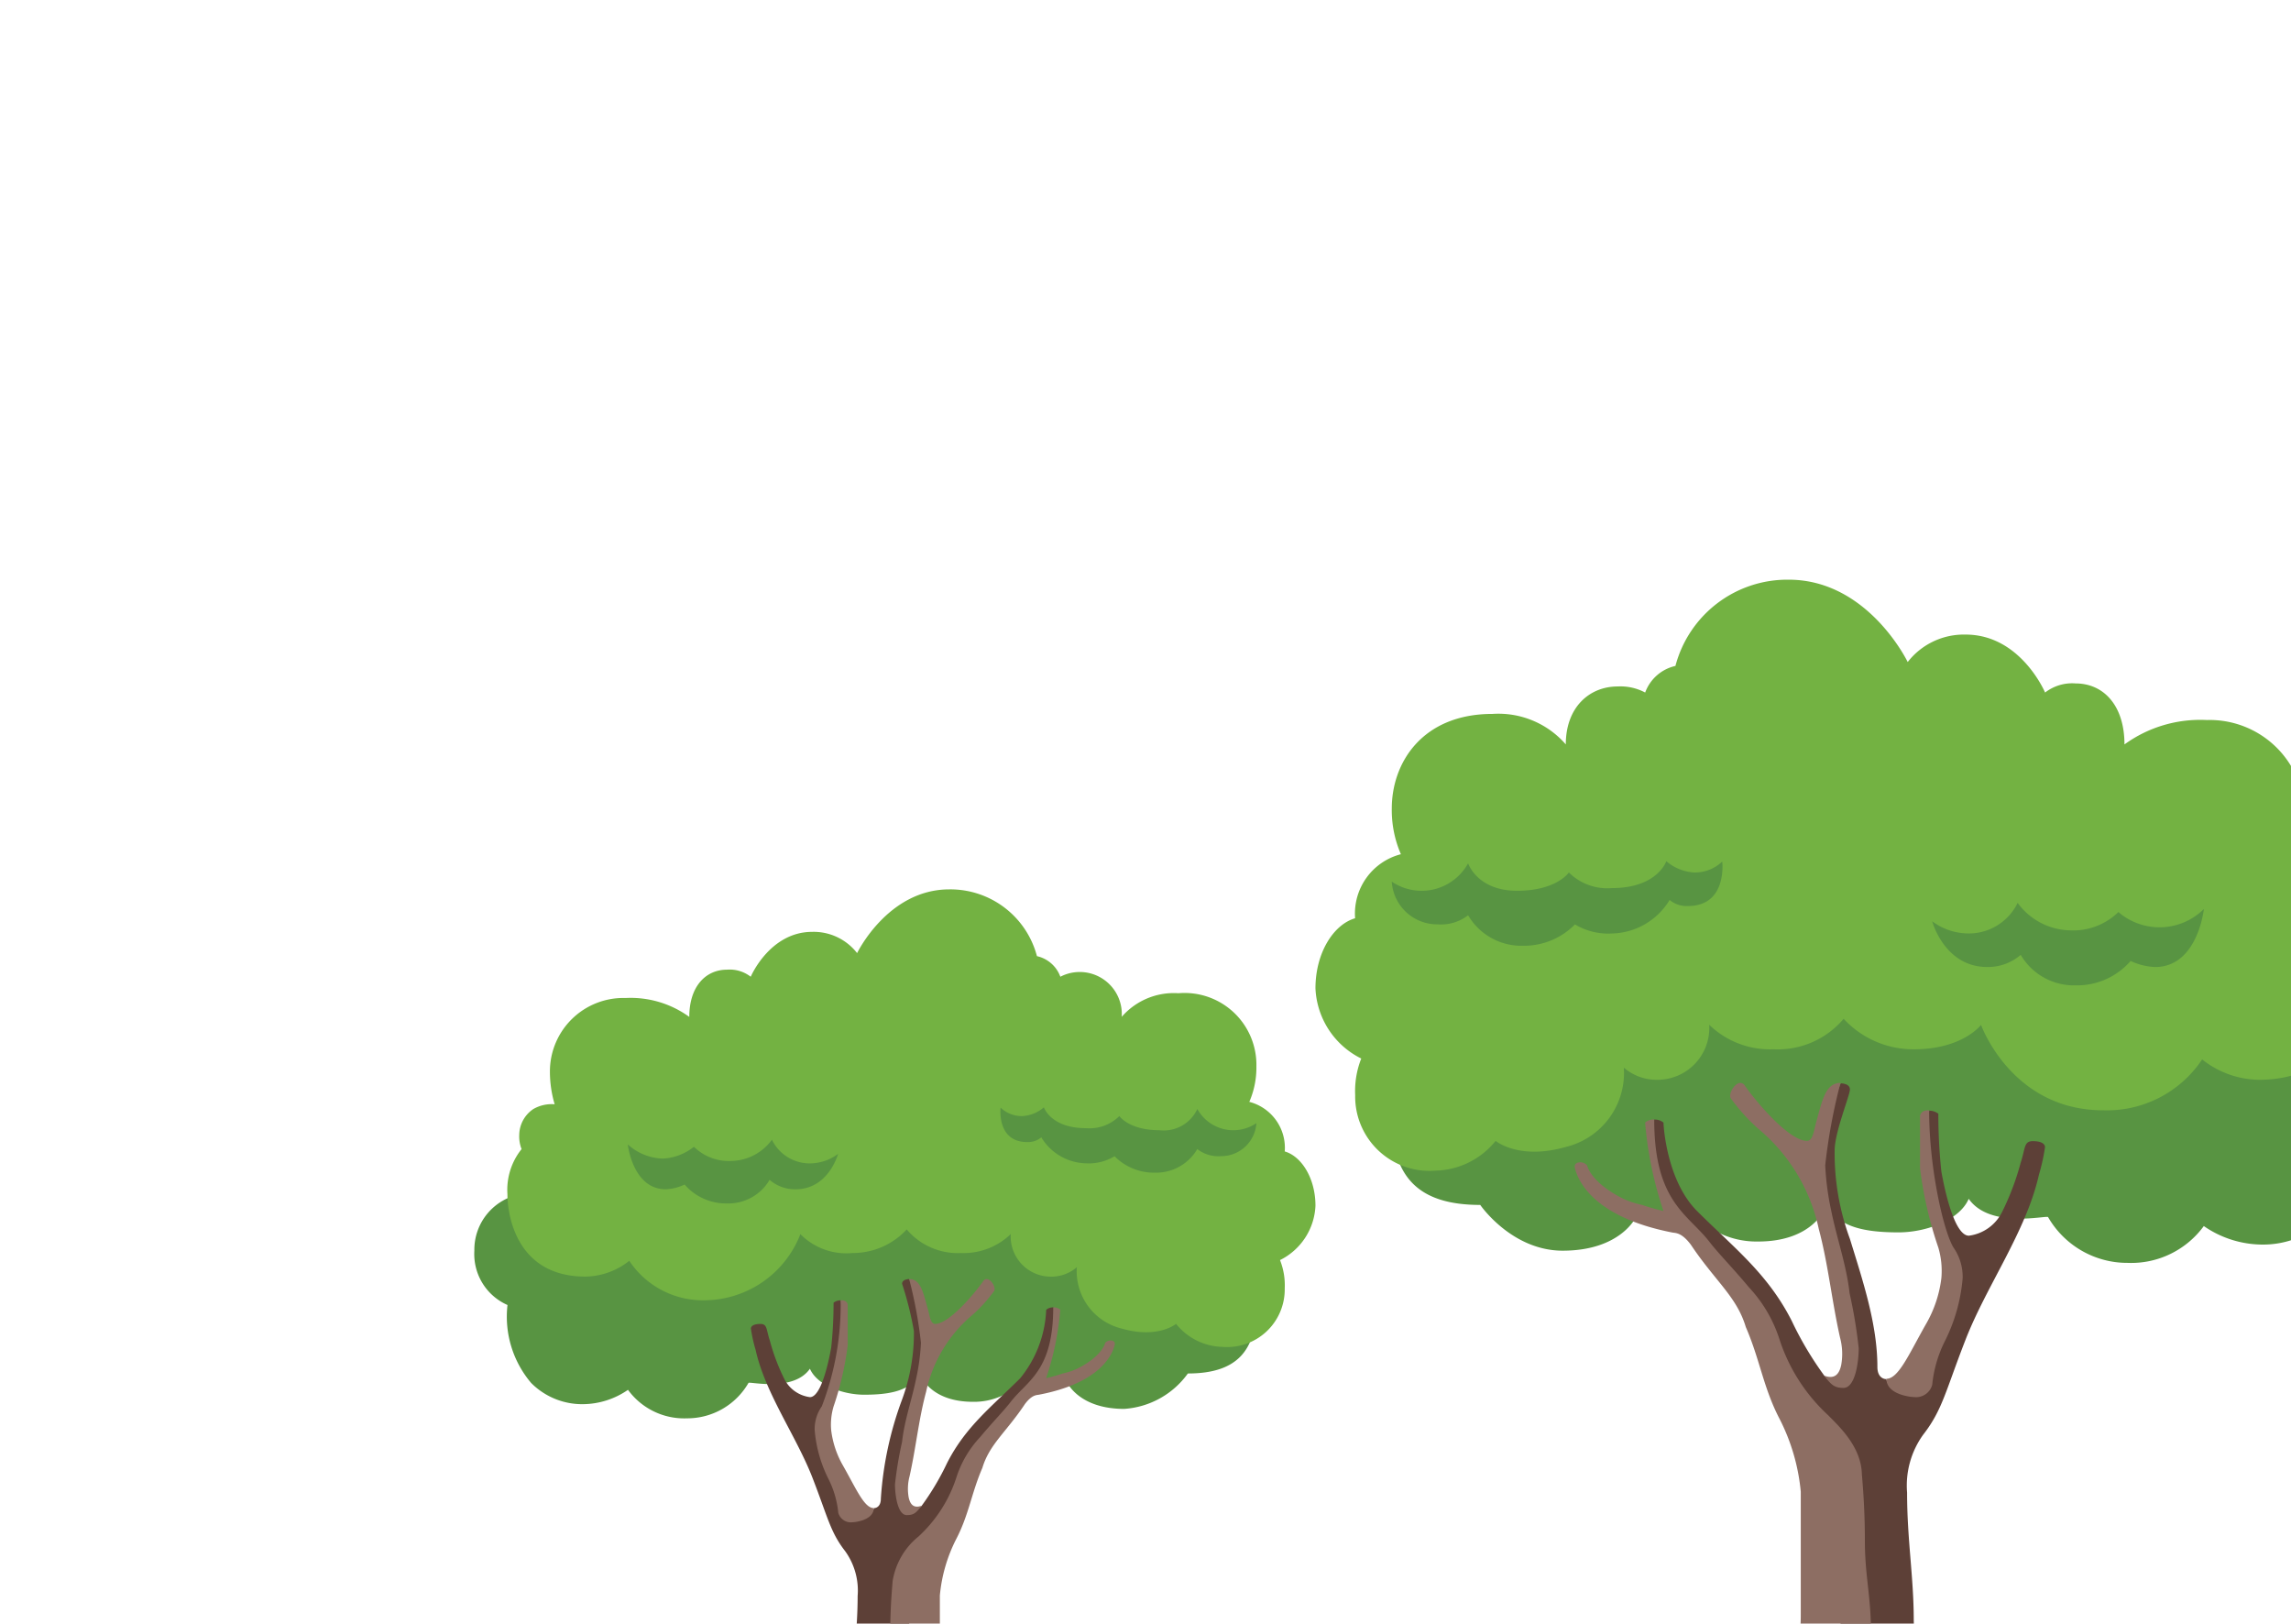 <svg xmlns="http://www.w3.org/2000/svg" width="151" height="107"><defs><clipPath id="a"><path data-name="Rectangle 38" d="M0 0h151v104a3 3 0 0 1-3 3H0V0Z" transform="translate(1434 740)" fill="#fff"/></clipPath></defs><g data-name="Mask Group 1" transform="translate(-1434 -740)" clip-path="url(#a)"><g data-name="Group 543"><g data-name="Group 542"><path data-name="Path 1125" d="M1592.338 808.957a4.807 4.807 0 0 0-4.025-4.824l-53.4.165a9.373 9.373 0 0 0-9.186 9.283c0 3.95 1.71 5.829 5.836 5.829 0 0 2.065 3.015 5.433 3.015 3.823 0 4.829-2.211 4.829-2.211s2.616 1.206 3.771-.225a5.667 5.667 0 0 0 4.278 1.833c3.622 0 4.427-2.211 4.427-2.211.962.886 1.688 1.608 4.829 1.608 1.811 0 4.025-.8 4.628-2.211 1.409 2.01 5.163 1.063 5.232 1.206a6.024 6.024 0 0 0 5.232 3.015 5.927 5.927 0 0 0 5.031-2.426 6.833 6.833 0 0 0 3.823 1.22 6.127 6.127 0 0 0 4.427-1.809 8.721 8.721 0 0 0 2.012-6.633 4.736 4.736 0 0 0 2.823-4.624Z" fill="#589442"/><path data-name="Path 1126" d="M1555.313 831.068a1.274 1.274 0 0 1-1.069-.4 22.17 22.17 0 0 1-2.151-3.618c-1.588-3.128-3.823-4.824-6.238-7.236-2.012-2.01-2.214-5.628-2.214-5.829a.882.882 0 0 0-.6-.2c-.252 0-.376 2.613.6 5.025a13.276 13.276 0 0 0 2.908 3.7c2.089 2.237 3.733 4.34 3.733 4.34a13.7 13.7 0 0 0 2.012 5.226c1.006 1.686 3.018 3.363 3.018 4.623v12.26s-1.27 2.567-2.616 3.015c-3.018 1.005-3.87 2.846-5.232 3.216a6.9 6.9 0 0 0 2.616-.6 4.339 4.339 0 0 1 1.811-.4c1.256-.072 1.336-.418 2.489-.9a4.045 4.045 0 0 1 1.535-.3c1.61 0 2.678 1.035 3.823 1.608a4.812 4.812 0 0 0 1.811.4c.4 0 .8-.01.8-.2 0-.4-.8-.6-1.129-.732-.4-.149-.883-.474-.883-.675s1.006-.6 2.415-.6c1.61 0 2.415.4 3.22.4.2 0 .6 0 .6-.2 0-.4-2.292-1.182-3.421-1.407a4.2 4.2 0 0 1-2.616-2.01 11.687 11.687 0 0 1-.4-2.814c0-2.814-.439-5.295-.439-8.39a5.737 5.737 0 0 1 1.062-3.819c1.278-1.642 1.479-2.9 2.8-6.281 1.386-3.552 4-7.14 4.829-10.854a12.893 12.893 0 0 0 .4-1.809c0-.2-.2-.4-.8-.4s-.481.434-.8 1.407a17.307 17.307 0 0 1-1.207 3.216 2.851 2.851 0 0 1-2.213 1.608c-.773 0-1.409-2.01-1.811-4.221a35.7 35.7 0 0 1-.2-3.819 1 1 0 0 0-.6-.2 14.906 14.906 0 0 0 1.294 9.065c.912 2.01.483 3.361-.489 5.206-.716 1.363-.835 1.684-1.61 3.015-.29.5-.6 1.005-1.006 1.005-1.006 0-1.006-.6-1.006-.6-.276 0-.6-.2-.6-.8 0-2.814-.95-5.644-1.811-8.442a16.3 16.3 0 0 1-1.006-5.829c0-1.206 1.006-3.618 1.006-4.02s-.6-.4-.6-.4a13.956 13.956 0 0 0-1.006 8.04c.274 1.827.8 3.988 1.006 5.829.145 1.294 1.006 3.015 1.006 4.221s-.618 1.58-1.021 1.58Z" fill="#5d4037"/><path data-name="Path 1127" d="M1537.806 816.998c-.087-.346.2-.4.4-.4a.7.7 0 0 1 .4.2s.163.973 2.012 2.01a5.464 5.464 0 0 0 1.61.6 12.817 12.817 0 0 0 1.409.4 24.478 24.478 0 0 1-1.207-5.829.882.882 0 0 1 .6-.2c0 5.427 2.213 6.231 3.622 8.04.6.784 1.507 1.686 2.616 3.015a9.053 9.053 0 0 1 2.012 3.417 11.715 11.715 0 0 0 3.22 5.025c.7.716 2.143 2.032 2.214 3.819.012.287.2 2.01.2 4.422 0 2.37.4 3.618.4 6.03 0 2.613-1.006 3.819-2.213 4.221-1.37.456-2.389.183-5.031 2.01-1.6 1.1-2.055 1.385-2.415 1.407-.229.014-.4 0-.4-.2a13.077 13.077 0 0 1 1.207-.8 4.023 4.023 0 0 0 .8-.8l1.006-1.005.4-.2c0-.482-.421-.615-.8-.6-1.358.046-2.936 1.743-3.018 1.809a3.4 3.4 0 0 1-1.811.6c-.4 0-.6 0-.6-.2 0-.4 1.469-.4 2.012-1.206a6.277 6.277 0 0 1 4.025-2.412c2.161-.48 2.213-2.613 2.213-3.819v-8.04a13.2 13.2 0 0 0-1.409-4.824c-1.062-2.046-1.292-3.912-2.214-6.03-.6-2.01-2.012-3.015-3.622-5.427-.6-.8-.994-.764-1.207-.8-5.224-1.017-6.23-3.429-6.431-4.233Z" fill="#8d6e63"/><path data-name="Path 1128" d="M1588.314 800.315a2.917 2.917 0 0 0 .2-1.206 2.7 2.7 0 0 0-1.207-2.211 3.136 3.136 0 0 0-1.811-.4 9.811 9.811 0 0 0 .4-2.814 6.255 6.255 0 0 0-6.439-6.231 8.5 8.5 0 0 0-5.433 1.608c0-2.579-1.386-4.02-3.22-4.02a2.914 2.914 0 0 0-2.012.6s-1.61-3.819-5.232-3.819a4.687 4.687 0 0 0-3.823 1.809s-2.613-5.427-7.845-5.427a7.625 7.625 0 0 0-7.464 5.684 2.766 2.766 0 0 0-1.994 1.753 3.466 3.466 0 0 0-1.811-.4c-1.867 0-3.421 1.371-3.421 3.819a5.883 5.883 0 0 0-4.829-2.01c-4.628 0-6.64 3.216-6.64 6.231a7.31 7.31 0 0 0 .6 3.015 4.042 4.042 0 0 0-3.018 4.221c-1.43.417-2.613 2.287-2.613 4.622a5.43 5.43 0 0 0 3.018 4.623 5.83 5.83 0 0 0-.4 2.412 4.9 4.9 0 0 0 5.312 4.975 5.225 5.225 0 0 0 3.944-1.96s1.533 1.286 4.628.4a5.021 5.021 0 0 0 3.823-5.226 3.31 3.31 0 0 0 2.213.8 3.419 3.419 0 0 0 3.421-3.417 1.1 1.1 0 0 0-.01-.183l.01-.018a5.777 5.777 0 0 0 4.226 1.608 5.691 5.691 0 0 0 4.628-2.01 6.247 6.247 0 0 0 4.628 2.01c3.22 0 4.427-1.608 4.427-1.608s2.012 5.628 8.049 5.628a7.532 7.532 0 0 0 6.524-3.353 6.133 6.133 0 0 0 3.739 1.343c5.836 0 6.64-5.17 6.64-7.035a5.539 5.539 0 0 0-1.207-3.819Z" fill="#73b242"/><path data-name="Path 1129" d="M1546.862 853.381a4.388 4.388 0 0 1 3.22-2.01c.384-.012 1.006.121 1.006.6 0 .4-.479.44-.8.6a5.5 5.5 0 0 0-1.006.8.88.88 0 0 0 .2-.6.42.42 0 0 0-.4-.4 3.953 3.953 0 0 0-2.22 1.01Z" fill="#5d4037"/><path data-name="Path 1130" d="M1525.732 798.103a3.5 3.5 0 0 0 5.031-1.206s.6 1.809 3.22 1.809 3.421-1.206 3.421-1.206a3.6 3.6 0 0 0 2.837 1.029c3 0 3.586-1.773 3.586-1.773a3.082 3.082 0 0 0 1.827.744 2.618 2.618 0 0 0 1.859-.72s.354 2.931-2.262 2.931a1.763 1.763 0 0 1-1.207-.4 4.556 4.556 0 0 1-3.823 2.211 4.235 4.235 0 0 1-2.415-.6 4.705 4.705 0 0 1-3.421 1.407 4.064 4.064 0 0 1-3.622-2.01 2.914 2.914 0 0 1-2.012.6 3 3 0 0 1-3.019-2.816Zm50.307 5.628a4.165 4.165 0 0 1-1.61-.4 4.668 4.668 0 0 1-3.622 1.608 4.064 4.064 0 0 1-3.622-2.01 3.287 3.287 0 0 1-2.214.8c-2.817 0-3.622-3.015-3.622-3.015a4 4 0 0 0 2.213.8 3.576 3.576 0 0 0 3.421-2.01 4.386 4.386 0 0 0 3.421 1.809 4.254 4.254 0 0 0 3.22-1.206 4.149 4.149 0 0 0 5.634-.2s-.402 3.825-3.219 3.825Z" fill="#589442"/><g data-name="Group 541"><path data-name="Path 1131" d="M1554.245 830.667c.676.245.98-.1 1.109-.708a4.155 4.155 0 0 0-.074-1.795c-.539-2.386-.781-4.844-1.409-7.188a11.76 11.76 0 0 0-3.99-6.591 12.614 12.614 0 0 1-1.811-2.01c-.151-.3.239-.961.6-1.005a.364.364 0 0 1 .346.2c.861 1.206 2.934 3.618 4.081 3.618.4 0 .457-.7.6-1.206.4-1.407.6-2.613 1.61-2.613a37.418 37.418 0 0 0-1.006 5.427 18.022 18.022 0 0 0 .4 3.015c.364 1.809 1.006 3.586 1.207 5.427a31.926 31.926 0 0 1 .6 3.618c0 .8-.2 2.613-1.006 2.613-.6 0-.8-.2-1.27-.8Zm8.514-8.442c-.66-1.071-1.61-5.226-1.61-9.045-.423-.036-.6.2-.6.4v3.417a25.922 25.922 0 0 0 1.207 5.226 5.435 5.435 0 0 1 .2 2.01 7.941 7.941 0 0 1-1.006 3.015c-1.119 1.966-1.811 3.618-2.616 3.618 0 1.045 1.61 1.206 1.811 1.206a1.107 1.107 0 0 0 1.207-.8 8.175 8.175 0 0 1 .8-2.814 11.364 11.364 0 0 0 1.207-4.221 3.374 3.374 0 0 0-.6-2.013Z" fill="#8d6e63"/></g></g><g data-name="Group 563"><g data-name="Group 548"><path data-name="Path 1241" d="M1465.265 822.425a3.721 3.721 0 0 1 3.114-3.735l41.321.128a7.256 7.256 0 0 1 7.109 7.187c0 3.058-1.324 4.513-4.516 4.513a5.625 5.625 0 0 1-4.2 2.334c-2.959 0-3.737-1.712-3.737-1.712s-2.024.934-2.918-.174a4.385 4.385 0 0 1-3.311 1.419c-2.8 0-3.426-1.712-3.426-1.712-.744.686-1.307 1.245-3.737 1.245-1.4 0-3.114-.623-3.582-1.712-1.09 1.556-4 .823-4.049.934a4.661 4.661 0 0 1-4.049 2.334 4.586 4.586 0 0 1-3.893-1.878 5.286 5.286 0 0 1-2.959.945 4.74 4.74 0 0 1-3.426-1.4 6.755 6.755 0 0 1-1.557-5.136 3.666 3.666 0 0 1-2.184-3.58Z" fill="#589442"/><path data-name="Path 1242" d="M1493.923 839.544a.985.985 0 0 0 .827-.311 17.165 17.165 0 0 0 1.665-2.8c1.229-2.422 2.959-3.735 4.827-5.6a7.635 7.635 0 0 0 1.713-4.513.682.682 0 0 1 .467-.156c.195 0 .291 2.023-.467 3.891a10.278 10.278 0 0 1-2.25 2.865 57.181 57.181 0 0 0-2.889 3.36 10.608 10.608 0 0 1-1.557 4.046c-.779 1.306-2.336 2.6-2.336 3.58v9.494s.983 1.987 2.024 2.334c2.336.778 2.995 2.2 4.049 2.49a5.337 5.337 0 0 1-2.024-.467 3.357 3.357 0 0 0-1.4-.311c-.972-.056-1.034-.324-1.926-.7a3.128 3.128 0 0 0-1.188-.235c-1.246 0-2.073.8-2.959 1.245a3.722 3.722 0 0 1-1.4.311c-.311 0-.623-.008-.623-.156 0-.311.623-.467.874-.566.311-.115.684-.367.684-.523s-.779-.467-1.869-.467c-1.246 0-1.869.311-2.492.311-.156 0-.467 0-.467-.156 0-.311 1.774-.915 2.647-1.089a3.252 3.252 0 0 0 2.024-1.556 9.054 9.054 0 0 0 .311-2.179c0-2.179.339-4.1.339-6.5a4.443 4.443 0 0 0-.822-2.957c-.989-1.272-1.145-2.247-2.165-4.864-1.073-2.75-3.1-5.528-3.737-8.4a9.989 9.989 0 0 1-.311-1.4c0-.156.156-.311.623-.311s.372.336.623 1.089a13.4 13.4 0 0 0 .934 2.49 2.206 2.206 0 0 0 1.713 1.245c.6 0 1.09-1.556 1.4-3.268a27.657 27.657 0 0 0 .156-2.957.769.769 0 0 1 .467-.156 11.547 11.547 0 0 1-1 7.019c-.705 1.556-.374 2.6.378 4.031.554 1.055.646 1.3 1.246 2.335.224.384.467.778.779.778.779 0 .779-.467.779-.467.213 0 .467-.156.467-.623a22.885 22.885 0 0 1 1.4-6.537 12.623 12.623 0 0 0 .779-4.513 22.292 22.292 0 0 0-.779-3.113c0-.311.467-.311.467-.311a10.81 10.81 0 0 1 .779 6.225c-.212 1.415-.623 3.088-.779 4.513-.112 1-.779 2.334-.779 3.268s.462 1.242.778 1.242Z" fill="#5d4037"/><path data-name="Path 1243" d="M1507.466 828.65c.067-.268-.156-.311-.311-.311a.544.544 0 0 0-.311.156s-.126.753-1.557 1.556a4.227 4.227 0 0 1-1.246.467 9.911 9.911 0 0 1-1.09.311 18.961 18.961 0 0 0 .934-4.513.682.682 0 0 0-.467-.156c0 4.2-1.713 4.825-2.8 6.225-.467.607-1.166 1.306-2.024 2.334a7.01 7.01 0 0 0-1.557 2.646 9.071 9.071 0 0 1-2.492 3.891 4.751 4.751 0 0 0-1.713 2.957c-.009.223-.156 1.556-.156 3.424 0 1.835-.311 2.8-.311 4.669 0 2.023.779 2.957 1.713 3.268a9.059 9.059 0 0 1 3.893 1.556c1.235.854 1.59 1.072 1.869 1.089.178.011.311 0 .311-.156a10.127 10.127 0 0 0-.934-.623 3.114 3.114 0 0 1-.623-.623l-.779-.778-.311-.156c0-.374.325-.476.623-.467 1.051.036 2.272 1.349 2.336 1.4a2.629 2.629 0 0 0 1.4.467c.311 0 .467 0 .467-.156 0-.311-1.137-.311-1.557-.934a4.858 4.858 0 0 0-3.114-1.868c-1.672-.372-1.713-2.023-1.713-2.957v-6.225a10.223 10.223 0 0 1 1.09-3.735c.822-1.584 1-3.029 1.713-4.669.467-1.556 1.557-2.334 2.8-4.2.467-.623.769-.591.934-.623 4.049-.776 4.827-2.643 4.983-3.266Z" fill="#8d6e63"/><path data-name="Path 1244" d="M1468.379 815.733a2.259 2.259 0 0 1-.156-.934 2.088 2.088 0 0 1 .934-1.712 2.426 2.426 0 0 1 1.4-.311 7.6 7.6 0 0 1-.312-2.178 4.842 4.842 0 0 1 4.986-4.825 6.578 6.578 0 0 1 4.2 1.245c0-2 1.073-3.113 2.492-3.113a2.254 2.254 0 0 1 1.557.467s1.25-2.958 4.053-2.958a3.627 3.627 0 0 1 2.959 1.4s2.024-4.2 6.073-4.2a5.9 5.9 0 0 1 5.78 4.4 2.141 2.141 0 0 1 1.543 1.357 2.773 2.773 0 0 1 4.045 2.643 4.552 4.552 0 0 1 3.737-1.556 4.735 4.735 0 0 1 5.139 4.825 5.662 5.662 0 0 1-.467 2.334 3.129 3.129 0 0 1 2.336 3.268c1.109.324 2.024 1.771 2.024 3.58a4.2 4.2 0 0 1-2.336 3.58 4.516 4.516 0 0 1 .311 1.868 3.8 3.8 0 0 1-4.111 3.852 4.043 4.043 0 0 1-3.052-1.517s-1.187 1-3.582.311a3.888 3.888 0 0 1-2.958-4.045 2.561 2.561 0 0 1-1.713.623 2.646 2.646 0 0 1-2.647-2.646.855.855 0 0 1 .008-.142l-.008-.014a4.469 4.469 0 0 1-3.27 1.245 4.4 4.4 0 0 1-3.582-1.556 4.834 4.834 0 0 1-3.582 1.556 4.247 4.247 0 0 1-3.426-1.245 6.822 6.822 0 0 1-6.229 4.358 5.828 5.828 0 0 1-5.049-2.6 4.745 4.745 0 0 1-2.893 1.04c-4.516 0-5.139-4-5.139-5.447a4.29 4.29 0 0 1 .934-2.957Z" fill="#73b242"/><path data-name="Path 1245" d="M1500.458 856.819a3.4 3.4 0 0 0-2.492-1.556c-.3-.009-.779.093-.779.467 0 .311.371.341.623.467a4.257 4.257 0 0 1 .779.623.682.682 0 0 1-.156-.467.325.325 0 0 1 .311-.311 3.058 3.058 0 0 1 1.714.777Z" fill="#5d4037"/><path data-name="Path 1246" d="M1516.809 814.02a2.709 2.709 0 0 1-3.893-.934 2.434 2.434 0 0 1-2.492 1.4c-2.024 0-2.647-.934-2.647-.934a2.782 2.782 0 0 1-2.2.8c-2.32 0-2.775-1.373-2.775-1.373a2.384 2.384 0 0 1-1.414.576 2.026 2.026 0 0 1-1.439-.557s-.274 2.269 1.75 2.269a1.364 1.364 0 0 0 .934-.311 3.526 3.526 0 0 0 2.959 1.712 3.276 3.276 0 0 0 1.869-.467 3.64 3.64 0 0 0 2.652 1.083 3.144 3.144 0 0 0 2.8-1.556 2.254 2.254 0 0 0 1.557.467 2.324 2.324 0 0 0 2.339-2.175Zm-38.931 4.358a3.222 3.222 0 0 0 1.246-.311 3.612 3.612 0 0 0 2.8 1.245 3.144 3.144 0 0 0 2.8-1.556 2.543 2.543 0 0 0 1.713.623c2.18 0 2.8-2.334 2.8-2.334a3.094 3.094 0 0 1-1.713.623 2.767 2.767 0 0 1-2.647-1.556 3.394 3.394 0 0 1-2.647 1.4 3.291 3.291 0 0 1-2.492-.934 3.606 3.606 0 0 1-2.024.778 3.582 3.582 0 0 1-2.336-.934s.32 2.956 2.5 2.956Z" fill="#589442"/><g data-name="Group 547"><path data-name="Path 1247" d="M1494.749 839.233c-.523.19-.758-.078-.858-.548a3.219 3.219 0 0 1 .058-1.39c.417-1.847.6-3.751 1.09-5.565a9.106 9.106 0 0 1 3.088-5.1 9.766 9.766 0 0 0 1.4-1.556c.117-.233-.185-.744-.467-.778a.282.282 0 0 0-.268.156c-.666.934-2.27 2.8-3.158 2.8-.311 0-.353-.538-.467-.934-.311-1.089-.467-2.023-1.246-2.023a28.983 28.983 0 0 1 .779 4.2 13.96 13.96 0 0 1-.311 2.334c-.282 1.4-.779 2.776-.934 4.2a24.729 24.729 0 0 0-.467 2.8c0 .623.156 2.023.779 2.023.462.003.618-.152.982-.619Zm-6.589-6.537a18.584 18.584 0 0 0 1.246-7c.327-.028.467.156.467.311v2.646a20.079 20.079 0 0 1-.934 4.046 4.21 4.21 0 0 0-.156 1.556 6.151 6.151 0 0 0 .779 2.334c.866 1.522 1.4 2.8 2.024 2.8 0 .809-1.246.934-1.4.934a.856.856 0 0 1-.934-.623 6.332 6.332 0 0 0-.623-2.179 8.8 8.8 0 0 1-.934-3.268 2.614 2.614 0 0 1 .461-1.557Z" fill="#8d6e63"/></g></g></g></g></g></svg>